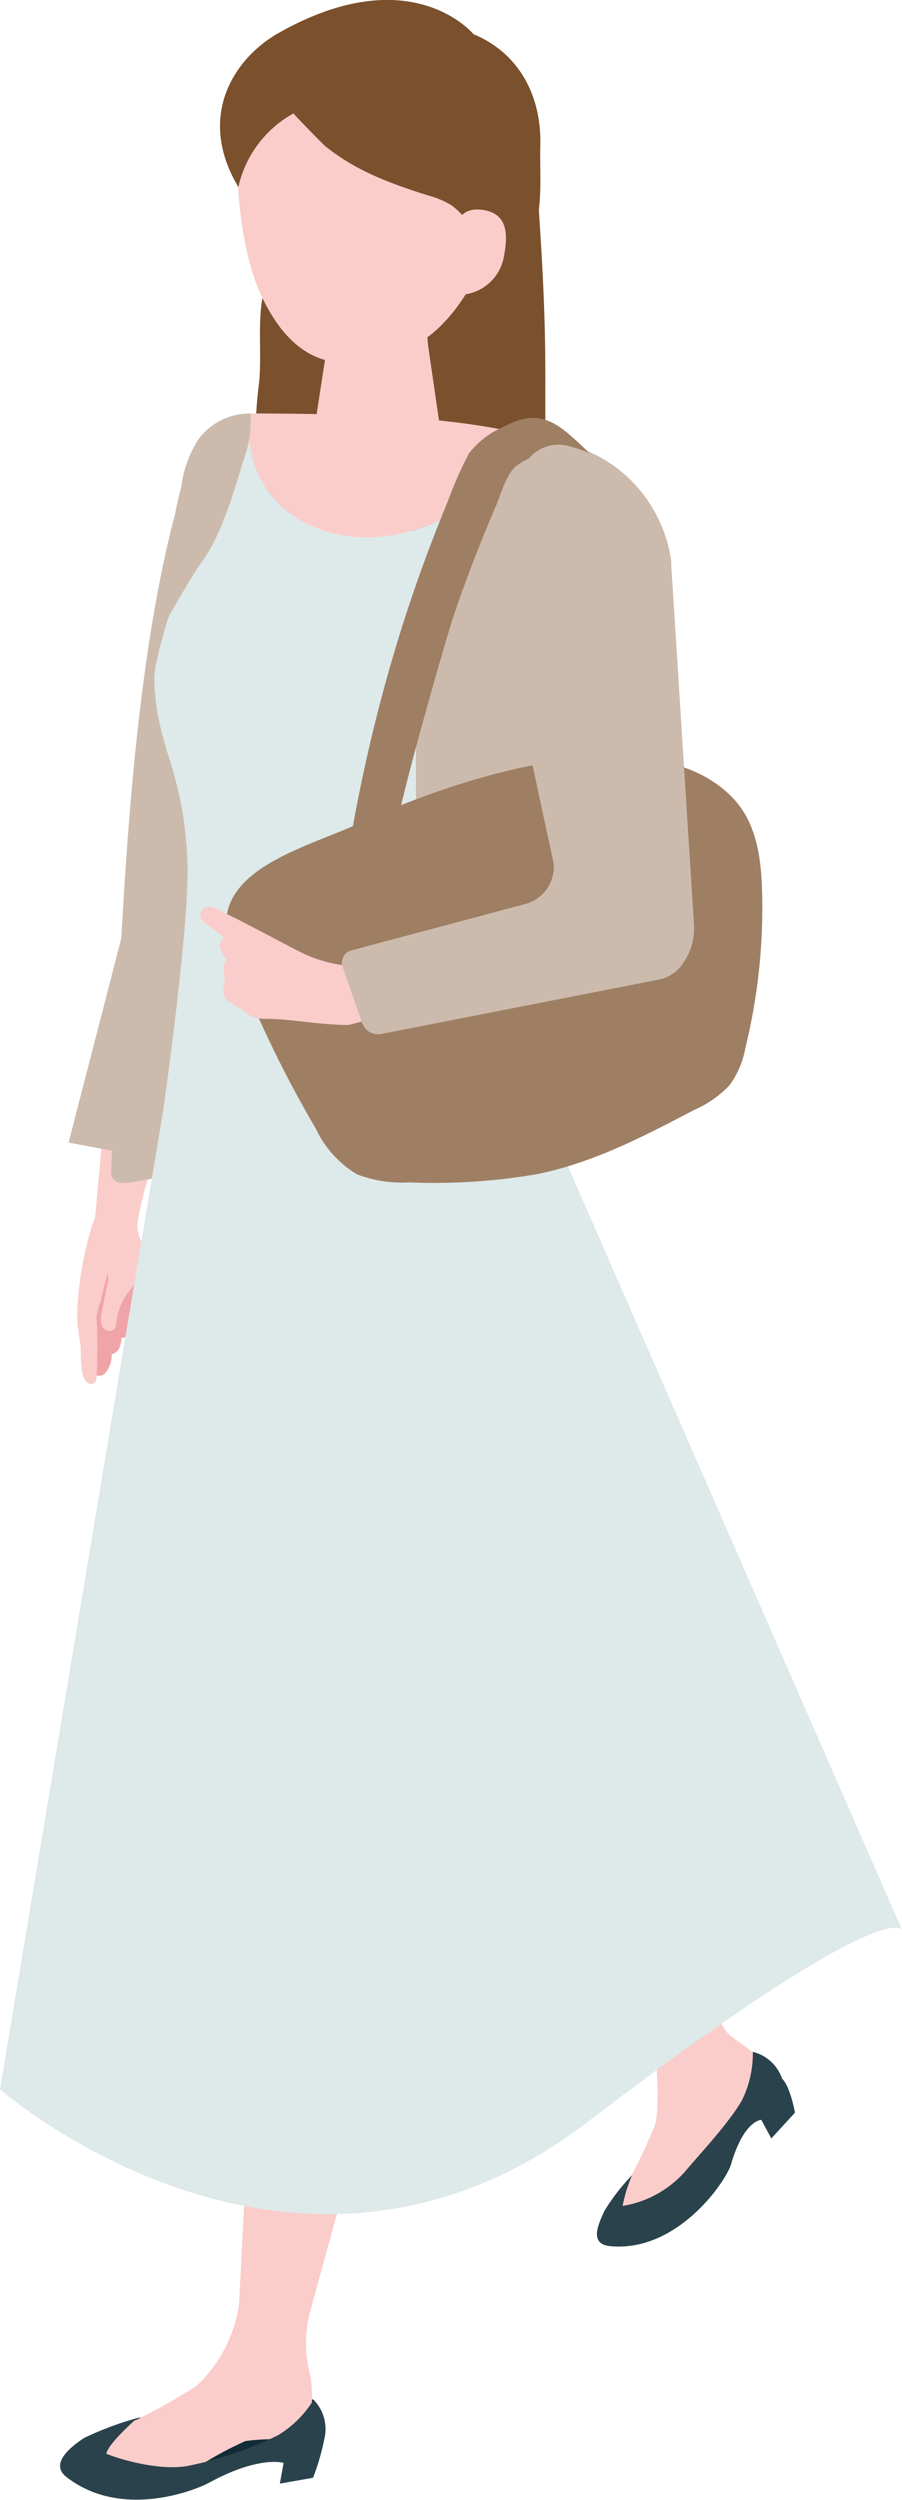 <svg xmlns="http://www.w3.org/2000/svg" viewBox="0 0 79.58 220.52">
  <defs>
    <style>
      .cls-1 {
        fill: #112c36;
      }

      .cls-2 {
        fill: #facdcb;
      }

      .cls-3 {
        fill: #2a424b;
      }

      .cls-4 {
        fill: #f0a4a8;
      }

      .cls-5 {
        fill: #ccbbad;
      }

      .cls-6 {
        fill: #7b502c;
      }

      .cls-7 {
        fill: #dee9e9;
      }

      .cls-8 {
        fill: #9e7f64;
      }
    </style>
  </defs>
  <g id="レイヤー_2" data-name="レイヤー 2">
    <g id="レイヤー_1-2" data-name="レイヤー 1">
      <g>
        <g>
          <path class="cls-1" d="M24.56,214.82a9.38,9.38,0,0,0,3.11-3.11,2.64,2.64,0,0,0-2.47-.18c-4.12,1.82-6.3,2-7.34,1.9-4.48-.49-5.77-.12-5.77-.12s-2.56,2.25-2.71,3.14c.93.4,4.88,1.66,7.55,1A31.7,31.7,0,0,0,24.56,214.82Z"/>
          <path class="cls-2" d="M27.38,203.84a10.87,10.87,0,0,0-.17,5,10,10,0,0,1,.3,3.17,3.54,3.54,0,0,1-2.85,3.17,18.29,18.29,0,0,0-3,.15A31.12,31.12,0,0,0,17,217.91a7.89,7.89,0,0,1-6.19.65c-1.63-.62-1.83-.82-2.36-2.12-.67-1.64,2.14-2.46,3.51-2.95a52.54,52.54,0,0,0,5.35-3,12.29,12.29,0,0,0,3.78-7.23l.8-15.73,9.76.76Z"/>
          <path class="cls-3" d="M12.09,213.31s-2.56,2.25-2.71,3.14c.93.4,4.88,1.66,7.55,1a31.7,31.7,0,0,0,7.63-2.65,9.38,9.38,0,0,0,3.11-3.11,3.7,3.7,0,0,1,.95,3.44,20.76,20.76,0,0,1-1,3.44l-2.93.52.33-1.83s-2.13-.67-6.54,1.73c-1.4.76-7.84,3.24-12.62-.49-1.55-1.2.5-2.74,1.56-3.44A27.87,27.87,0,0,1,12.09,213.31Z"/>
        </g>
        <g>
          <path class="cls-2" d="M63.24,178l.94,1.33c1.07,1,2.6,1.64,3.29,3,.84,1.59,1.06,3.24-.24,4.27-.57.46-2,.86-2.56,1.37-1.07,1-2.61,5.38-2.61,5.38a7.62,7.62,0,0,1-4.44,4.11c-1.76.53-2.51.68-3.74,0-1.54-.86.36-3.22,1.23-4.45a48.5,48.5,0,0,0,2.68-5.57c.35-1,.4-6.75-.63-8.14l-12.8-17.37,8.55-5.74,7.73,17.27A26.88,26.88,0,0,0,63.24,178Z"/>
          <path class="cls-3" d="M55.77,191.88a12.93,12.93,0,0,0-.84,2.71,9.32,9.32,0,0,0,5.61-3.15c1.16-1.38,3.9-4.31,4.94-6.21a9.33,9.33,0,0,0,.94-4.23A3.65,3.65,0,0,1,69,183.36c.72.69,1.14,3,1.14,3l-2.09,2.28L67.17,187s-1.53,0-2.67,3.91c-.44,1.51-4.73,7.8-10.67,7.23-1.92-.19-1-2-.51-3.1A17.52,17.52,0,0,1,55.77,191.88Z"/>
        </g>
        <g>
          <path class="cls-4" d="M7.91,111.88a8.19,8.19,0,0,0-.25,1.31,40.56,40.56,0,0,0-.49,4.1A11,11,0,0,0,8,120.58a1.11,1.11,0,0,0,.46.74.79.79,0,0,0,.82-.19,2.49,2.49,0,0,0,.58-1.6.32.32,0,0,1,0-.09.25.25,0,0,1,.09,0,1,1,0,0,0,.6-.59,2.93,2.93,0,0,0,.18-.84.58.58,0,0,0,.49-.17,1.46,1.46,0,0,0,.51-1c0-.42.11-.84.18-1.26a24.14,24.14,0,0,0,.3-2.68c0-.29.07-.77-.17-1a2.83,2.83,0,0,0-1.35-.39c-.56-.09-1.66-.55-2.21-.36A1.06,1.06,0,0,0,7.91,111.88Z"/>
          <path class="cls-2" d="M8.89,114.72c.1-.42.21-.84.32-1.26,0-.21.13-.43.16-.64s0-.27.1-.4c.19.34,0,.93-.1,1.29-.12.65-.25,1.3-.37,2a2,2,0,0,0,0,1.27c.19.39.77.59,1.06.27a1.09,1.09,0,0,0,.2-.62,5.61,5.61,0,0,1,1-2.58,9.62,9.62,0,0,0,1.05-1.44,5.13,5.13,0,0,0,.4-1.78c.09-.87-.63-1.85-.6-2.72a17.69,17.69,0,0,1,.49-2.47c.36-1.84,1.36-3.59,1.7-5.44l-5.22-.42-.69,7.58a8.42,8.42,0,0,1-.3.83c-.1.41-.23.81-.34,1.22-.21.83-.39,1.66-.53,2.5a31.16,31.16,0,0,0-.39,3.33,12.73,12.73,0,0,0,.23,3.09c.17,1-.11,2.66.51,3.5a.54.54,0,0,0,.78.15.7.7,0,0,0,.16-.42,48.14,48.14,0,0,0,0-5.37A7.07,7.07,0,0,1,8.89,114.72Z"/>
        </g>
        <path class="cls-5" d="M19.92,77.14l6.31-26.4c.69-6.09-.32-9-2.34-11.29a4.28,4.28,0,0,0-7.13,1.17A25.91,25.91,0,0,0,15.08,51.1c.06,3.68-2.53,24.5-2.53,24.5l-6.5,25.19,8.36,1.57Z"/>
        <path class="cls-5" d="M17.53,39.08a11.84,11.84,0,0,0-1.28,3.44C11.09,59.26,10.61,85,9.8,103.36a.93.93,0,0,0,1,1c5.63-.36,13.68-4.84,18.7-3.43,2.09-16.25-2-34.14-2.08-50.52C27.38,47,23.9,31.09,17.53,39.08Z"/>
        <path class="cls-6" d="M22.86,33.73A38.69,38.69,0,0,0,22.54,39a9,9,0,0,0,1.56,5,3.36,3.36,0,0,0,2.7,1.55,4.21,4.21,0,0,0,1.6-.5,7.57,7.57,0,0,0,3.27-2.36,5.83,5.83,0,0,0,.85-2.47c.59-4.06-1.05-8.11-3-11.72a7.61,7.61,0,0,0-2.59-3.17c-1.38-.8-3.53-.61-3.81,1.15C22.75,28.77,23.09,31.35,22.86,33.73Z"/>
        <path class="cls-6" d="M37.83,32a38.58,38.58,0,0,1-.34,6.45,19,19,0,0,1-1.37,4.61c-.52,1.2-1.11,2.77-.15,3.65a2.53,2.53,0,0,0,1.32.54,9.3,9.3,0,0,0,9.82-5.33,14.73,14.73,0,0,0,1-5.7c0-4.76.08-8.12-.59-18-1.07.28-3.35-.42-4.29.36A13.66,13.66,0,0,0,41,21.41c-.93,1.33-2.82,2.87-3.19,4.42C37.35,27.63,37.82,30.15,37.83,32Z"/>
        <path class="cls-2" d="M33.5,27c2.75,0,4.2,1.59,4.19,2.94l1.31,9c-.15,1.56-2.81,2.79-6,2.76s-5.56-1.32-5.42-2.87l1.45-9.4C29.21,28.07,30.74,27,33.5,27Z"/>
        <path class="cls-2" d="M33.15,3.09c8.34-.44,11,5.69,11.48,13.29-1.78,9-5.74,13.34-9,14.52-4,1.43-9,2.79-12.58-4.83-2.12-4.53-2.54-12.59-1.7-15.78C22.06,7.51,24.8,3.53,33.15,3.09Z"/>
        <path class="cls-6" d="M25.9,10c-.08,0,2.61,2.74,2.78,2.88,2.74,2.22,5.83,3.33,9.15,4.38a7.66,7.66,0,0,1,2,.85,5.64,5.64,0,0,1,1.23,1.21A9.62,9.62,0,0,1,43,24.94a3.34,3.34,0,0,0,2.5-1.41A19.09,19.09,0,0,0,47,20.68c.94-2.26.6-5.34.67-7.79.13-4.3-1.78-8.17-5.89-9.87,0,0-5.52-6.75-17.25-.08-3.86,2.2-7.23,7.32-3.5,13.56A9.87,9.87,0,0,1,25.9,10Z"/>
        <path class="cls-2" d="M39.94,21.1s0-2.83,2.43-2.61c2.09.2,2.57,1.61,2.11,4A4.08,4.08,0,0,1,40.74,26C39.28,26.07,39.94,21.1,39.94,21.1Z"/>
        <path class="cls-7" d="M48.14,98.39l-2.73-13.9,6.2-35.12c.71-3,1-9.27-2.46-10.3-1-.3-2-.56-3.06-.8A15.16,15.16,0,0,1,32.36,47.4c-6.65,0-11.16-4.86-10.26-10.93h0A5.21,5.21,0,0,0,16.88,41c-.43,3.3-.47,7.43-.51,8.93,0,0-2.84,7.84-2.76,10.06.23,6.28,2.59,7.72,2.93,16.09C16.76,81.39,14.39,98,14.39,98L0,184.3S25.86,207,51.78,187.23c26.45-20.2,27.8-17,27.8-17Z"/>
        <path class="cls-2" d="M32.36,47.4a15.16,15.16,0,0,0,13.73-9.13c-6.41-1.46-13.2-1.76-24-1.8C21.2,42.54,25.71,47.4,32.36,47.4Z"/>
        <path class="cls-5" d="M17.51,38.75a9.94,9.94,0,0,0-1.59,5.57c-.05,2-1,8.28-1.1,10.24.27-.63,2.45-4.29,2.87-4.83,2-2.64,3.06-6.85,4.07-10a9.37,9.37,0,0,0,.34-3.25A5.61,5.61,0,0,0,17.51,38.75Z"/>
        <path class="cls-5" d="M47.65,61.14,59.15,49.5a12.14,12.14,0,0,0-9-10.28L45.4,38,40,50.45a39.67,39.67,0,0,0-3.3,15.85v35.81a1.15,1.15,0,0,0,1.18,1.16c2.65-.09,11.7-.12,14.2-3.45C51.48,89.84,47.65,61.14,47.65,61.14Z"/>
        <path class="cls-8" d="M20.43,84a101.67,101.67,0,0,0,7.45,15.59,9.22,9.22,0,0,0,3.62,4,10.9,10.9,0,0,0,4.53.71,53.49,53.49,0,0,0,11.32-.72c5-1,9.48-3.36,13.9-5.67a9.69,9.69,0,0,0,3.1-2.16,7.89,7.89,0,0,0,1.41-3.3,51.84,51.84,0,0,0,1.47-14c-.09-2.83-.5-5.85-2.52-8-7.2-7.64-24.79-1.65-32.61,2C26.84,74.92,17.73,76.83,20.43,84Z"/>
        <path class="cls-8" d="M34.86,74.53,31,73.65a142.71,142.71,0,0,1,5-20q1.58-4.76,3.5-9.4A36.37,36.37,0,0,1,41.37,40a7.51,7.51,0,0,1,3.05-2.34c2.34-1.29,3.93-1,5.9.75,3.51,3.07,6.15,6.36,6.93,10.16C58.35,54,57,61.72,57,67.35l-3.92.21c0-5.2,1.37-12.55.35-17.53-.51-2.53-.55-5.26-1.7-7.63-.55-1.14-1.21-2.14-2.49-2.27a4.94,4.94,0,0,0-3.79,1.06c-.87.84-1.26,2.46-1.75,3.57-1.35,3.15-2.59,6.35-3.69,9.59C39.46,56,34.12,74.36,34.86,74.53Z"/>
        <path class="cls-2" d="M56.55,53.76c-.15-5.57-1.42-8-3.54-9.87a3.88,3.88,0,0,0-6.26,2,23.33,23.33,0,0,0-.18,9.65c.52,3.31,4.88,23.17,4.88,23.17l-19.2,6.56a12.77,12.77,0,0,1-5.38-1.1c-1.3-.65-2.57-1.34-3.84-2s-2.28-1.2-3.47-1.76A2.23,2.23,0,0,0,18.43,80a.8.8,0,0,0-.78.75,1.17,1.17,0,0,0,.56.76l1.56,1.19a.92.92,0,0,0-.33,1,2.13,2.13,0,0,0,.62.95.94.94,0,0,0-.31,1c.21.91-.12,1.18,0,2,.06.65.84.93,1.39,1.28.35.22.64.52,1,.7a3.47,3.47,0,0,0,1.47.24c2.49.06,4.41.52,7.12.55l29.47-7.46Z"/>
        <path class="cls-5" d="M45.66,45.26a69.7,69.7,0,0,0,1.19,21.61l2,9.32a3.4,3.4,0,0,1-2.52,3.56L31,83.84a1.12,1.12,0,0,0-.77,1.46l1.71,4.91a1.48,1.48,0,0,0,1.69,1l24.51-4.8A3.25,3.25,0,0,0,60,85.31a5.29,5.29,0,0,0,1.22-3.85l-2-31.68a2.66,2.66,0,0,0,0-.28,12.15,12.15,0,0,0-9-10.14h0A3.4,3.4,0,0,0,45.89,43Z"/>
      </g>
    </g>
  </g>
</svg>

